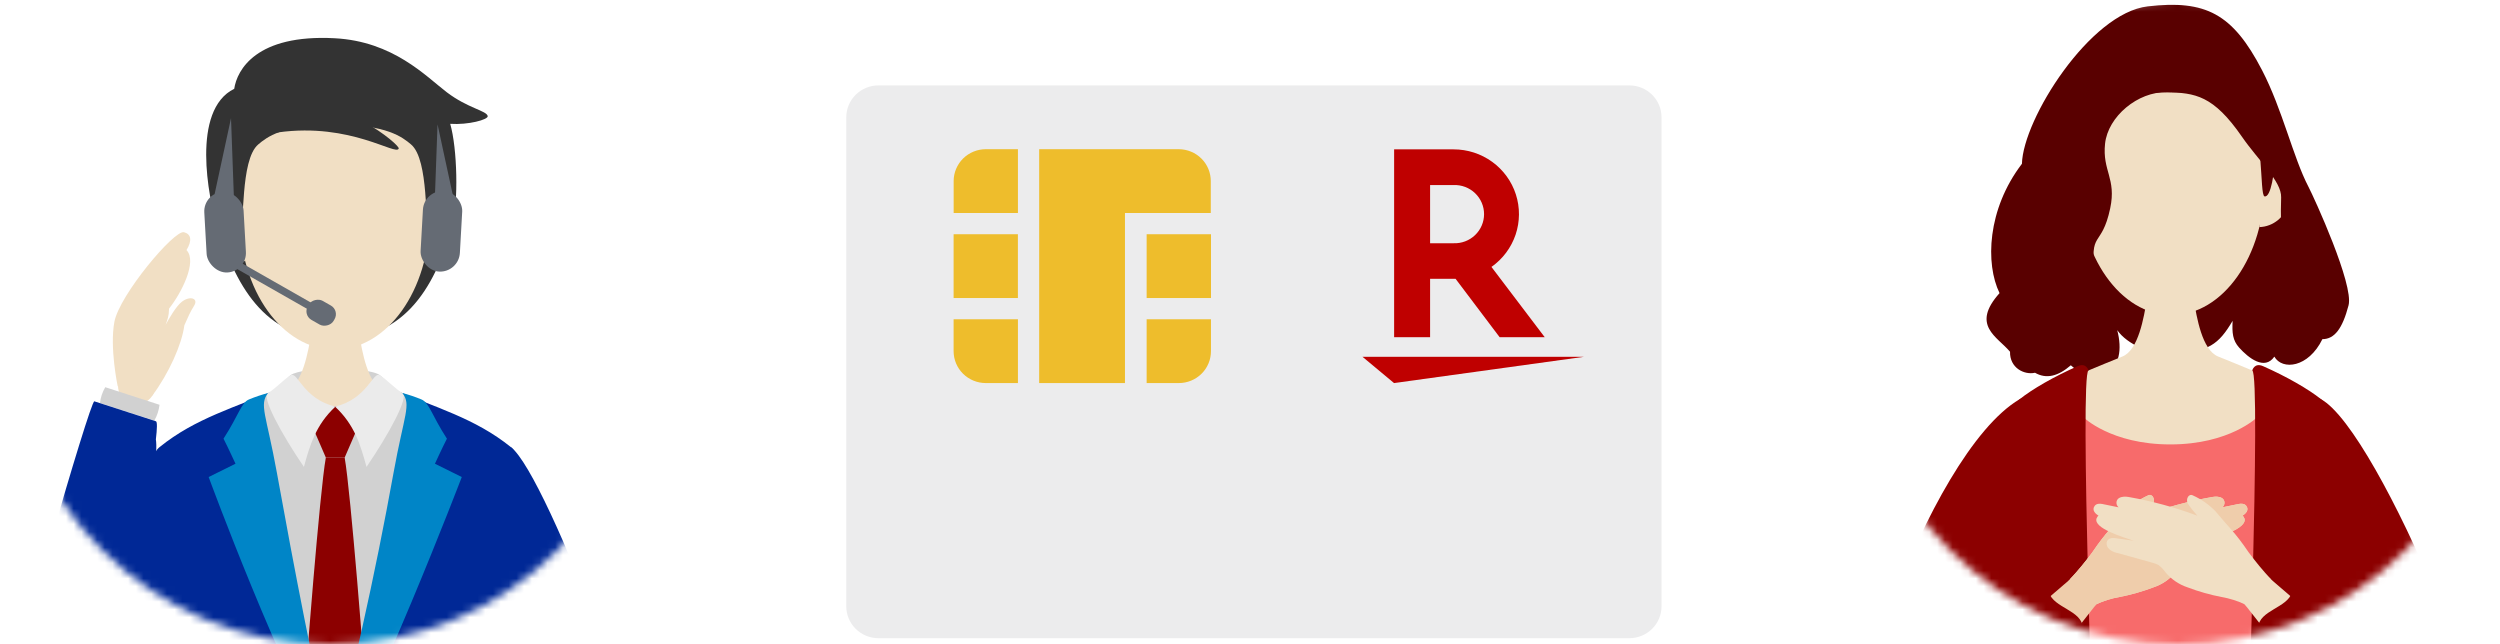 <svg width="322" height="83" viewBox="0 0 322 83" fill="none" xmlns="http://www.w3.org/2000/svg">
<mask id="mask0_700_11822" style="mask-type:alpha" maskUnits="userSpaceOnUse" x="239" y="0" width="83" height="83">
<ellipse cx="280.5" cy="41.5" rx="41.5" ry="41.5" transform="rotate(-90 280.5 41.5)" fill="#4DC4FF"/>
</mask>
<g mask="url(#mask0_700_11822)">
<path d="M276.635 0.819C269.198 1.668 260.569 15.327 260.425 21.095C255.933 26.977 255.706 33.988 257.541 37.755C253.811 41.917 257.254 43.349 258.892 45.305C258.84 47.374 260.704 48.322 262.109 48.011C263.558 48.845 265.061 48.481 266.722 47.048C267.764 48.011 269.183 48.587 271.025 48.011C273.049 47.374 273.336 44.949 272.701 42.523C273.962 44.35 277.141 45.76 279.851 45.585C284.487 45.29 285.74 44.395 287.56 41.326C287.484 42.887 287.56 43.827 288.398 44.767C289.606 46.116 291.69 47.753 292.935 45.934C293.955 47.715 297.314 47.382 299.126 43.683C300.682 43.683 301.709 42.326 302.494 39.325C303.188 36.664 298.077 25.491 297.322 24.044C295.367 20.299 293.977 14.099 291.35 9.036C287.56 1.736 284.087 -0.037 276.635 0.819Z" fill="#590000"/>
<path d="M268.443 29.259C266.646 29.198 265.061 27.925 264.676 26.083C264.23 23.923 265.604 21.808 267.764 21.353" fill="#F1DFC4"/>
<path d="M291.682 21.345C293.834 21.792 295.216 23.915 294.77 26.075C294.385 27.917 292.8 29.198 291.003 29.251" fill="#F1DFC4"/>
<path d="M291.682 23.604C291.682 32.98 286.329 40.583 279.723 40.583C273.117 40.583 267.764 32.98 267.764 23.604V18.632C267.764 12 273.117 6.625 279.723 6.625C286.329 6.625 291.682 12 291.682 18.632V23.604Z" fill="#F1DFC4"/>
<path d="M279.723 30.851C280.632 30.851 281.369 30.111 281.369 29.198C281.369 28.286 280.632 27.546 279.723 27.546C278.814 27.546 278.077 28.286 278.077 29.198C278.077 30.111 278.814 30.851 279.723 30.851Z" fill="#F1DFC4"/>
<path d="M289.032 9.073C286.797 6.83 283.649 5.375 279.715 5.375C275.782 5.375 272.633 6.83 270.399 9.073C266.503 12.985 266.337 17.093 266.39 19.746C266.442 22.179 266.926 25.476 267.756 25.294C268.436 25.15 267.756 16.403 270.089 14.417C271.146 13.515 273.117 11.87 279.715 11.87C286.314 11.87 288.285 13.515 289.342 14.417C291.674 16.403 290.995 25.15 291.674 25.294C292.497 25.468 292.988 22.171 293.041 19.746C293.101 17.093 292.928 12.985 289.032 9.073V9.073Z" fill="#590000"/>
<path d="M294.513 19.488C292.837 13.212 288.994 8.702 279.428 8.702C269.862 8.702 267.393 10.066 264.736 15.782C259.081 27.947 263.785 39.105 265.604 41.371C266.518 42.516 271.214 44.949 269.877 35.497C269.032 29.509 270.678 32.101 271.795 26.825C272.611 22.975 270.761 22.02 271.131 18.51C271.501 15.001 275.366 11.787 279.051 11.878C282.735 11.969 285.068 12.257 288.783 17.639C290.882 20.678 293.879 23.361 293.811 25.423C293.501 34.959 295.442 37.028 296.869 36.626C297.873 36.346 298.288 33.587 294.521 19.473L294.513 19.488Z" fill="#590000"/>
<path d="M263.703 67.627C268.097 67.627 271.661 64.049 271.661 59.638C271.661 55.226 268.097 51.648 263.703 51.648C259.309 51.648 255.745 55.226 255.745 59.638C255.745 64.049 259.309 67.627 263.703 67.627Z" fill="#F1DFC4"/>
<path d="M295.383 67.626C299.777 67.626 303.34 64.049 303.34 59.637C303.34 55.226 299.777 51.648 295.383 51.648C290.988 51.648 287.425 55.226 287.425 59.637C287.425 64.049 290.988 67.626 295.383 67.626Z" fill="#F1DFC4"/>
<path d="M319.317 98.317L309.094 103.039L288.173 62.987L302.624 56.31L319.317 98.317Z" fill="#F1DFC4"/>
<path d="M239.792 98.317L250.022 103.039L270.943 62.987L256.485 56.31L239.792 98.317Z" fill="#F1DFC4"/>
<path d="M303.333 59.759C303.333 54.733 300.434 52.406 295.496 50.072C293.065 48.919 288.399 47.009 285.696 45.918C283.628 45.092 282.933 40.877 282.548 38.543L281.182 29.182C281.182 28.265 280.442 27.529 279.536 27.529C278.63 27.529 277.89 28.272 277.89 29.182L276.523 38.543C276.131 40.877 275.436 45.092 273.367 45.918C270.664 47.009 265.998 48.919 263.567 50.072C258.637 52.406 255.73 54.733 255.73 59.759C255.73 63.488 263.62 80.952 263.62 110.134C263.62 110.141 263.62 110.149 263.62 110.157C263.62 118.979 270.74 126.127 279.528 126.127C288.316 126.127 295.436 118.979 295.436 110.157V110.134C295.436 80.952 303.326 63.488 303.326 59.759H303.333Z" fill="#F1DFC4"/>
<path d="M303.332 59.758C303.332 54.733 300.433 52.406 295.496 50.072C294.71 49.7 293.699 49.253 292.596 48.775L290.754 53.717C290.754 53.717 287.213 57.242 279.535 57.242C271.857 57.242 268.316 53.717 268.316 53.717L266.473 48.775C265.371 49.253 264.352 49.7 263.574 50.072C258.644 52.406 254.076 55.014 255.737 59.758C257.134 63.745 258.38 96.52 258.38 110.157C258.38 123.793 251.668 138.998 260.199 138.414C268.731 137.83 294.408 139.945 298.87 138.414C303.332 136.883 299.437 125.437 299.437 110.157C299.437 94.876 303.332 63.488 303.332 59.758V59.758Z" fill="#F76B6B"/>
<path d="M253.926 124.839C252.854 133.237 254.454 141.029 256.803 141.029H265.07C268.286 141.029 269.086 139.885 269.411 129.834C269.577 124.611 269.864 109.55 269.796 104.328C269.728 99.356 267.833 48.2 268.996 47.715C268.996 47.715 268.732 46.669 267.607 47.161C264.609 48.472 261.718 50.14 260.132 51.421C256.833 54.082 258.652 87.88 253.926 124.839V124.839Z" fill="#8C0000"/>
<path d="M298.954 51.421C297.368 50.14 294.477 48.48 291.479 47.161C290.354 46.669 290.09 47.715 290.09 47.715C291.253 48.2 289.365 99.356 289.29 104.328C289.214 109.55 289.501 124.611 289.675 129.834C289.999 139.885 290.8 141.029 294.016 141.029H302.283C304.631 141.029 306.685 134.154 305.613 125.756C300.887 88.797 302.261 54.082 298.961 51.421H298.954Z" fill="#8C0000"/>
<path d="M273.782 65.83C274.605 64.988 275.579 64.306 276.651 63.821C277.224 63.503 277.609 64.306 277.338 64.837C276.968 65.397 276.552 65.921 276.099 66.421C278.976 65.344 281.943 64.541 284.963 64.01C285.348 63.942 285.816 63.942 286.164 64.139C286.609 64.389 286.632 65.019 286.239 65.344L288.346 64.912C288.678 64.844 289.101 64.859 289.32 65.155C289.72 65.686 289.252 66.171 288.806 66.428C288.897 66.375 289.063 66.732 289.085 66.785C289.478 68.066 285.673 69.172 284.284 69.65L286.715 69.309C287.266 69.233 287.847 69.43 287.779 70.105C287.719 70.779 286.873 71.151 286.3 71.249L281.921 72.469C281.619 72.538 281.332 72.651 281.06 72.803C280.743 73.053 280.463 73.349 280.229 73.682C279.474 74.599 278.478 75.282 277.353 75.653C275.933 76.191 274.469 76.608 272.974 76.896C271.932 77.078 270.913 77.396 269.954 77.851L266.602 74.615C267.636 73.516 268.595 72.348 269.493 71.135C271.298 68.475 271.947 68.058 273.782 65.83V65.83Z" fill="#F1DFC4"/>
<path d="M298.954 51.421C294.832 49.192 289.116 65.322 291.343 68.763C292.514 70.575 300.456 93.216 307.183 102.024C311.442 107.58 316.492 108.148 320.275 103.039C324.058 97.93 306.375 55.438 298.946 51.421H298.954Z" fill="#8C0000"/>
<path d="M260.124 51.421C264.156 49.041 269.267 66.732 267.04 70.173C265.87 71.985 258.675 93.216 251.94 102.023C247.689 107.579 242.638 108.148 238.856 103.039C235.073 97.93 248.074 58.538 260.124 51.421V51.421Z" fill="#8C0000"/>
<path d="M310.143 104.593L318.259 96.763L292.506 74.63L289.146 77.874L310.143 104.593Z" fill="#F1DFC4"/>
<path d="M290.822 78.594C292.111 78.594 293.155 77.545 293.155 76.252C293.155 74.958 292.111 73.91 290.822 73.91C289.534 73.91 288.489 74.958 288.489 76.252C288.489 77.545 289.534 78.594 290.822 78.594Z" fill="#F1DFC4"/>
<path d="M316.047 106.829C320.66 105.23 322.087 100.454 319.603 97.248C315.654 92.139 313.374 91.002 311.064 88.198C308.754 85.394 302.064 79.33 300.751 80.239C299.656 79.064 295.602 74.933 295.194 76.32C294.605 78.306 290.988 78.594 290.845 80.815C290.754 82.202 295.488 86.227 295.488 86.227C295.201 86.894 299.58 92.109 304.269 98.514C308.957 104.919 311.434 108.421 316.047 106.829V106.829Z" fill="#8C0000"/>
<path d="M248.965 104.593L240.849 96.763L266.609 74.63L269.969 77.874L248.965 104.593Z" fill="#EFCDAB"/>
<path d="M268.285 78.594C269.574 78.594 270.618 77.545 270.618 76.252C270.618 74.958 269.574 73.91 268.285 73.91C266.997 73.91 265.952 74.958 265.952 76.252C265.952 77.545 266.997 78.594 268.285 78.594Z" fill="#EFCDAB"/>
<path d="M243.061 106.829C238.448 105.23 237.021 100.454 239.505 97.248C243.454 92.139 245.734 91.002 248.052 88.198C250.37 85.394 257.052 79.33 258.358 80.239C259.452 79.064 263.507 74.933 263.915 76.32C264.503 78.306 268.127 78.594 268.263 80.815C268.354 82.202 263.62 86.227 263.62 86.227C263.915 86.894 259.528 92.109 254.839 98.514C250.151 104.919 247.674 108.421 243.061 106.829V106.829Z" fill="#8C0000"/>
<path d="M273.782 65.83C274.605 64.988 275.579 64.306 276.651 63.821C277.224 63.503 277.609 64.306 277.338 64.837C276.968 65.397 276.552 65.921 276.099 66.421C278.976 65.344 281.943 64.541 284.963 64.01C285.348 63.942 285.816 63.942 286.164 64.139C286.609 64.389 286.632 65.019 286.239 65.344L288.346 64.912C288.678 64.844 289.101 64.859 289.32 65.155C289.72 65.686 289.252 66.171 288.806 66.428C288.897 66.375 289.063 66.732 289.085 66.785C289.478 68.066 285.673 69.172 284.284 69.65L286.715 69.309C287.266 69.233 287.847 69.43 287.779 70.105C287.719 70.779 286.873 71.151 286.3 71.249L281.921 72.469C281.619 72.538 281.332 72.651 281.06 72.803C280.743 73.053 280.463 73.349 280.229 73.682C279.474 74.599 278.478 75.282 277.353 75.653C275.933 76.191 274.469 76.608 272.974 76.896C271.932 77.078 270.913 77.396 269.954 77.851L266.602 74.615C267.636 73.516 268.595 72.348 269.493 71.135C271.298 68.475 271.947 68.058 273.782 65.83V65.83Z" fill="#EFCDAB"/>
<path d="M285.334 65.83C284.511 64.988 283.537 64.306 282.465 63.821C281.891 63.503 281.506 64.306 281.778 64.837C282.148 65.397 282.563 65.921 283.016 66.421C280.14 65.344 277.173 64.541 274.153 64.01C273.768 63.942 273.3 63.942 272.952 64.139C272.507 64.389 272.484 65.019 272.877 65.344L270.77 64.912C270.438 64.844 270.015 64.859 269.796 65.155C269.396 65.686 269.864 66.171 270.31 66.428C270.219 66.375 270.053 66.732 270.03 66.785C269.638 68.066 273.443 69.172 274.832 69.65L272.401 69.309C271.85 69.233 271.269 69.43 271.337 70.105C271.397 70.779 272.243 71.151 272.816 71.249L277.195 72.469C277.497 72.538 277.784 72.651 278.056 72.803C278.373 73.053 278.652 73.349 278.887 73.682C279.642 74.599 280.638 75.282 281.763 75.653C283.182 76.191 284.647 76.608 286.142 76.896C287.184 77.078 288.203 77.396 289.162 77.851L292.514 74.615C291.48 73.516 290.521 72.348 289.623 71.135C287.818 68.475 287.169 68.058 285.334 65.83V65.83Z" fill="#F1DFC4"/>
</g>
<g clip-path="url(#clip0_700_11822)">
<path d="M209.86 82.199H113.145C112.046 82.199 110.992 81.766 110.214 80.996C109.437 80.225 109 79.18 109 78.091V15.108C109 14.569 109.107 14.034 109.316 13.536C109.524 13.038 109.829 12.585 110.214 12.203C110.599 11.822 111.056 11.519 111.559 11.313C112.062 11.106 112.601 11 113.145 11H209.86C210.405 11 210.944 11.106 211.446 11.313C211.949 11.519 212.406 11.822 212.791 12.203C213.176 12.585 213.482 13.038 213.69 13.536C213.898 14.034 214.005 14.569 214.005 15.108V78.118C213.998 79.203 213.558 80.24 212.782 81.005C212.005 81.77 210.955 82.199 209.86 82.199V82.199Z" fill="#ECECED"/>
<path d="M155.977 30.169H147.687V38.386H155.977V30.169Z" fill="#EEBD2C"/>
<path d="M147.687 41.123V49.339H151.832C152.376 49.339 152.915 49.233 153.417 49.026C153.92 48.819 154.377 48.517 154.761 48.135C155.146 47.754 155.45 47.301 155.658 46.802C155.866 46.304 155.972 45.77 155.972 45.231V41.123H147.687Z" fill="#EEBD2C"/>
<path d="M131.105 30.169H122.825V38.386H131.105V30.169Z" fill="#EEBD2C"/>
<path d="M122.825 41.123V45.231C122.825 46.32 123.262 47.365 124.039 48.136C124.817 48.906 125.871 49.339 126.971 49.339H131.11V41.123H122.825Z" fill="#EEBD2C"/>
<path d="M151.831 19.216H133.845V49.339H144.897V27.433H155.949V23.325C155.951 22.239 155.518 21.198 154.747 20.427C153.975 19.657 152.927 19.222 151.831 19.216V19.216Z" fill="#EEBD2C"/>
<path d="M131.11 19.216H126.975C126.431 19.216 125.892 19.323 125.389 19.529C124.886 19.735 124.429 20.038 124.044 20.419C123.659 20.801 123.354 21.254 123.146 21.752C122.937 22.251 122.83 22.785 122.83 23.325V27.433H131.11V19.216Z" fill="#EEBD2C"/>
<path d="M179.552 49.339L175.483 45.952H204.047L179.552 49.339Z" fill="#BF0000"/>
<path d="M184.196 43.431V35.909H187.477L193.153 43.431H198.961L192.098 34.38C193.554 33.356 194.644 31.899 195.21 30.22C195.775 28.542 195.787 26.728 195.244 25.042C194.701 23.356 193.631 21.885 192.188 20.841C190.746 19.798 189.006 19.236 187.22 19.238H179.563V43.431H184.196ZM184.196 23.834H187.22C187.728 23.815 188.236 23.897 188.712 24.077C189.187 24.257 189.621 24.53 189.988 24.88C190.355 25.23 190.647 25.649 190.846 26.113C191.045 26.578 191.148 27.077 191.148 27.581C191.148 28.086 191.045 28.585 190.846 29.049C190.647 29.514 190.355 29.933 189.988 30.283C189.621 30.633 189.187 30.906 188.712 31.086C188.236 31.266 187.728 31.348 187.22 31.329H184.196V23.834Z" fill="#BF0000"/>
</g>
<g clip-path="url(#clip1_700_11822)">
<mask id="mask1_700_11822" style="mask-type:alpha" maskUnits="userSpaceOnUse" x="1" y="0" width="83" height="83">
<ellipse cx="42.5" cy="41.5" rx="41.5" ry="41.5" transform="rotate(-90 42.5 41.5)" fill="#4DC4FF"/>
</mask>
<g mask="url(#mask1_700_11822)">
<path d="M62.817 14.95C62.678 14.249 60.263 13.952 57.531 11.871C54.846 9.82 50.648 5.323 43.109 4.926C33.009 4.385 30.524 9.012 30.169 11.436C24.582 14.188 26.874 25.568 27.924 28.976C30.64 37.787 34.66 43.687 43.109 43.687C51.559 43.687 55.88 37.803 58.257 28.976C59.059 25.988 58.905 19.12 57.987 15.949C60.301 16.109 62.91 15.408 62.817 14.95V14.95Z" fill="#333333"/>
<path d="M31.582 33.641C29.745 33.58 28.125 32.299 27.731 30.447C27.276 28.274 28.68 26.148 30.887 25.69" fill="#F1DFC4"/>
<path d="M55.332 25.69C57.531 26.14 58.943 28.274 58.488 30.447C58.095 32.299 56.474 33.587 54.638 33.641" fill="#F1DFC4"/>
<path d="M55.333 27.954C55.333 37.384 49.862 45.029 43.111 45.029C36.359 45.029 30.888 37.384 30.888 27.954V22.954C30.888 16.284 36.359 10.88 43.111 10.88C49.862 10.88 55.333 16.284 55.333 22.954V27.954Z" fill="#F1DFC4"/>
<path d="M43.111 35.249C44.04 35.249 44.793 34.505 44.793 33.587C44.793 32.669 44.04 31.925 43.111 31.925C42.182 31.925 41.429 32.669 41.429 33.587C41.429 34.505 42.182 35.249 43.111 35.249Z" fill="#F1DFC4"/>
<path d="M52.624 13.227C50.34 10.971 47.122 9.507 43.102 9.507C39.082 9.507 35.864 10.971 33.58 13.227C29.598 17.16 29.428 21.292 29.482 23.96C29.537 26.407 30.03 29.722 30.879 29.54C31.574 29.395 30.879 20.598 33.264 18.601C34.344 17.694 36.358 16.04 43.102 16.04C49.846 16.04 51.86 17.694 52.94 18.601C55.325 20.598 54.63 29.395 55.325 29.54C56.166 29.715 56.667 26.399 56.721 23.96C56.783 21.292 56.606 17.16 52.624 13.227V13.227Z" fill="#333333"/>
<path d="M35.855 17.046C45.192 15.758 51.064 20.141 51.357 19.127C51.496 18.632 44.065 12.389 36.511 13.128C31.735 13.593 31.511 17.648 35.863 17.046H35.855Z" fill="#333333"/>
<path d="M48.944 48.332C48.172 47.729 45.255 47.47 43.179 47.47C41.104 47.47 38.187 47.729 37.415 48.332C34.529 50.618 43.148 52.364 43.179 52.371C43.179 52.371 51.83 50.611 48.944 48.332Z" fill="#D1D1D1"/>
<path d="M27.029 72.312C31.52 72.312 35.162 68.714 35.162 64.278C35.162 59.842 31.52 56.244 27.029 56.244C22.538 56.244 18.895 59.842 18.895 64.278C18.895 68.714 22.538 72.312 27.029 72.312Z" fill="#EFCDAB"/>
<path d="M59.377 72.312C63.868 72.312 67.51 68.714 67.51 64.278C67.51 59.842 63.868 56.244 59.377 56.244C54.886 56.244 51.244 59.842 51.244 64.278C51.244 68.714 54.886 72.312 59.377 72.312Z" fill="#F1DFC4"/>
<path d="M67.495 64.278C67.495 59.224 64.532 56.884 59.485 54.536C57 53.378 52.232 51.457 49.469 50.359C47.355 49.528 46.645 45.29 46.251 42.942L44.855 33.528C44.855 32.606 44.099 31.867 43.173 31.867C42.247 31.867 41.49 32.614 41.49 33.528L40.094 42.942C39.693 45.29 38.983 49.528 36.868 50.359C34.106 51.457 29.337 53.378 26.852 54.536C21.814 56.884 18.843 59.224 18.843 64.278C18.843 68.028 26.906 85.591 26.906 114.938C26.906 114.945 26.906 114.953 26.906 114.961C26.906 123.833 34.183 131.021 43.165 131.021C52.147 131.021 59.423 123.833 59.423 114.961V114.938C59.423 85.591 67.487 68.028 67.487 64.278H67.495Z" fill="#F1DFC4"/>
<path d="M66.306 93.358C66.306 76.261 69.145 60.284 65.797 57.585C61.167 53.85 56.197 52.547 49.924 49.856C49.924 49.856 47.655 53.644 45.364 53.644C44.468 55.039 43.18 55.611 43.18 55.611C43.18 55.611 41.891 55.047 40.988 53.644C38.697 53.644 36.428 49.856 36.428 49.856C30.154 52.539 25.185 53.85 20.555 57.585C17.214 60.284 20.046 76.261 20.046 93.358C20.046 110.456 14.567 143.82 18.85 144.978C21.366 145.657 30.687 147.311 38.079 146.236C41.938 145.672 42.007 142.928 43.172 141.624C44.515 142.928 44.407 145.672 48.265 146.236C55.657 147.311 64.979 145.664 67.494 144.978C71.777 143.82 66.298 110.456 66.298 93.358H66.306Z" fill="#002896"/>
<path d="M52.069 64.247C52.069 59.193 56.444 52.394 51.845 50.626C47.246 48.857 49.075 54.544 43.187 54.544C37.299 54.544 38.935 48.872 34.529 50.626C30.116 52.379 34.306 59.193 34.306 64.247C34.306 67.998 39.691 95.629 43.195 95.629C46.698 95.629 52.084 67.998 52.084 64.247H52.069Z" fill="#D1D1D1"/>
<path d="M44.392 58.935H41.968L39.129 52.372H47.239L44.392 58.935Z" fill="#8C0000"/>
<path d="M43.18 98.191L46.992 86.963C46.992 86.963 45.171 63.249 44.391 58.935H41.968C41.181 63.264 39.352 87.108 39.352 87.108L43.18 98.191V98.191Z" fill="#8C0000"/>
<path d="M51.838 50.618C52.718 51.099 50.063 55.954 47.208 60.139C46.437 57.319 45.665 54.704 43.149 52.372C47.324 51.388 48.026 47.798 48.921 48.332C49.816 48.865 50.951 50.138 51.838 50.618V50.618Z" fill="#EBEBEB"/>
<path d="M34.514 50.618C33.634 51.099 36.289 55.954 39.144 60.139C39.916 57.319 40.687 54.704 43.203 52.372C39.028 51.388 38.334 47.798 37.439 48.332C36.544 48.865 35.401 50.138 34.514 50.618V50.618Z" fill="#EBEBEB"/>
<path d="M28.789 56.503C29.367 57.631 30.332 59.727 30.332 59.727L26.875 61.442C26.875 61.442 36.212 86.826 43.188 98.397C40.301 85.735 37.979 73.692 35.656 60.855C34.306 53.393 33.341 52.112 34.53 50.618C33.696 50.839 32.878 51.114 32.084 51.441C31.073 51.845 30.779 53.416 28.789 56.503Z" fill="#0085C7"/>
<path d="M57.563 56.503C56.984 57.631 56.02 59.727 56.02 59.727L59.477 61.442C59.477 61.442 48.296 90.698 41.312 102.269C45.24 88.144 48.373 73.692 50.696 60.855C52.046 53.393 53.011 52.112 51.822 50.618C52.656 50.839 53.474 51.114 54.268 51.441C55.279 51.845 55.572 53.416 57.563 56.503Z" fill="#0085C7"/>
<path d="M52.433 135.61C52.51 135.244 52.703 134.71 52.988 134.032C55.581 128.864 66.839 108.55 69.779 104.182L64.054 87.671L65.797 57.585C70.52 61.114 85.868 102.169 84.224 107.452C84.109 107.825 83.869 108.306 83.522 108.885C81.053 113.558 58.482 143.354 58.073 142.988L51.576 137.797C51.445 137.66 51.777 136.868 52.433 135.617V135.61Z" fill="#002896"/>
<path d="M1.868 88.105C3.164 83.434 16.566 57.802 25.879 54.96L23.115 82.739C22.648 83.644 13.666 100.876 6.142 99.926C-1.382 98.976 0.571 92.775 1.868 88.105Z" fill="#002896"/>
<path d="M21.33 41.841C21.737 41.09 22.678 39.422 23.453 38.842C24.52 38.048 25.561 38.458 25.022 39.341C24.451 40.273 24.279 40.692 23.743 41.908C23.423 44.375 21.738 48.105 19.62 50.952L15.157 49.742C15.157 49.742 14.108 44.786 14.733 41.452C15.377 38.012 22.436 29.594 23.693 29.909C24.606 30.14 24.787 30.947 24.021 32.212C25.449 33.688 23.349 37.774 21.775 39.745C21.757 40.748 21.558 41.196 21.33 41.841Z" fill="#F1DFC4"/>
<path d="M15.645 51.081C14.882 50.018 15.135 48.551 16.212 47.798C17.288 47.044 18.773 47.294 19.536 48.357C20.299 49.421 20.046 50.887 18.97 51.641C17.893 52.395 16.408 52.145 15.645 51.081Z" fill="#F1DFC4"/>
<path d="M12.875 51.915L19.873 54.176C20.235 53.551 20.462 52.854 20.548 52.136L13.557 49.872C13.188 50.5 12.959 51.19 12.875 51.915V51.915Z" fill="#D1D1D1"/>
<path d="M20.078 56.61C20.137 56.979 20.149 57.545 20.126 58.28C19.56 64.021 16.338 86.96 15.16 92.075L12.282 96.659C12.282 96.659 10.353 98.564 7.267 99.327C4.18 100.089 0.78 98.564 0.481 94.085C0.455 93.695 0.506 93.162 0.622 92.499C1.251 87.265 11.638 51.492 12.152 51.691L20.092 54.264C20.264 54.347 20.239 55.204 20.075 56.603L20.078 56.61Z" fill="#002896"/>
<rect width="5.064" height="10.406" rx="2.532" transform="matrix(0.999 0.049 -0.056 0.998 54.615 24.472)" fill="#656B74"/>
<rect width="2.846" height="3.818" rx="1.297" transform="matrix(0.505 -0.863 0.869 0.495 38.99 40.562)" fill="#656B74"/>
<rect width="0.949" height="12.23" transform="matrix(0.505 -0.863 0.869 0.495 29.259 33.919)" fill="#656B74"/>
<rect width="5.064" height="10.406" rx="2.532" transform="matrix(0.999 -0.049 0.056 0.998 26.172 24.835)" fill="#656B74"/>
<path d="M29.755 15.22L30.118 25.221L27.64 25.006L29.755 15.22Z" fill="#656B74"/>
<path d="M56.355 16.018L58.47 25.804L55.992 26.018L56.355 16.018Z" fill="#656B74"/>
</g>
</g>
<defs>
<clipPath id="clip0_700_11822">
<rect width="105" height="71.199" fill="white" transform="translate(109 11)"/>
</clipPath>
<clipPath id="clip1_700_11822">
<rect width="83" height="83" fill="white" transform="translate(1)"/>
</clipPath>
</defs>
</svg>
